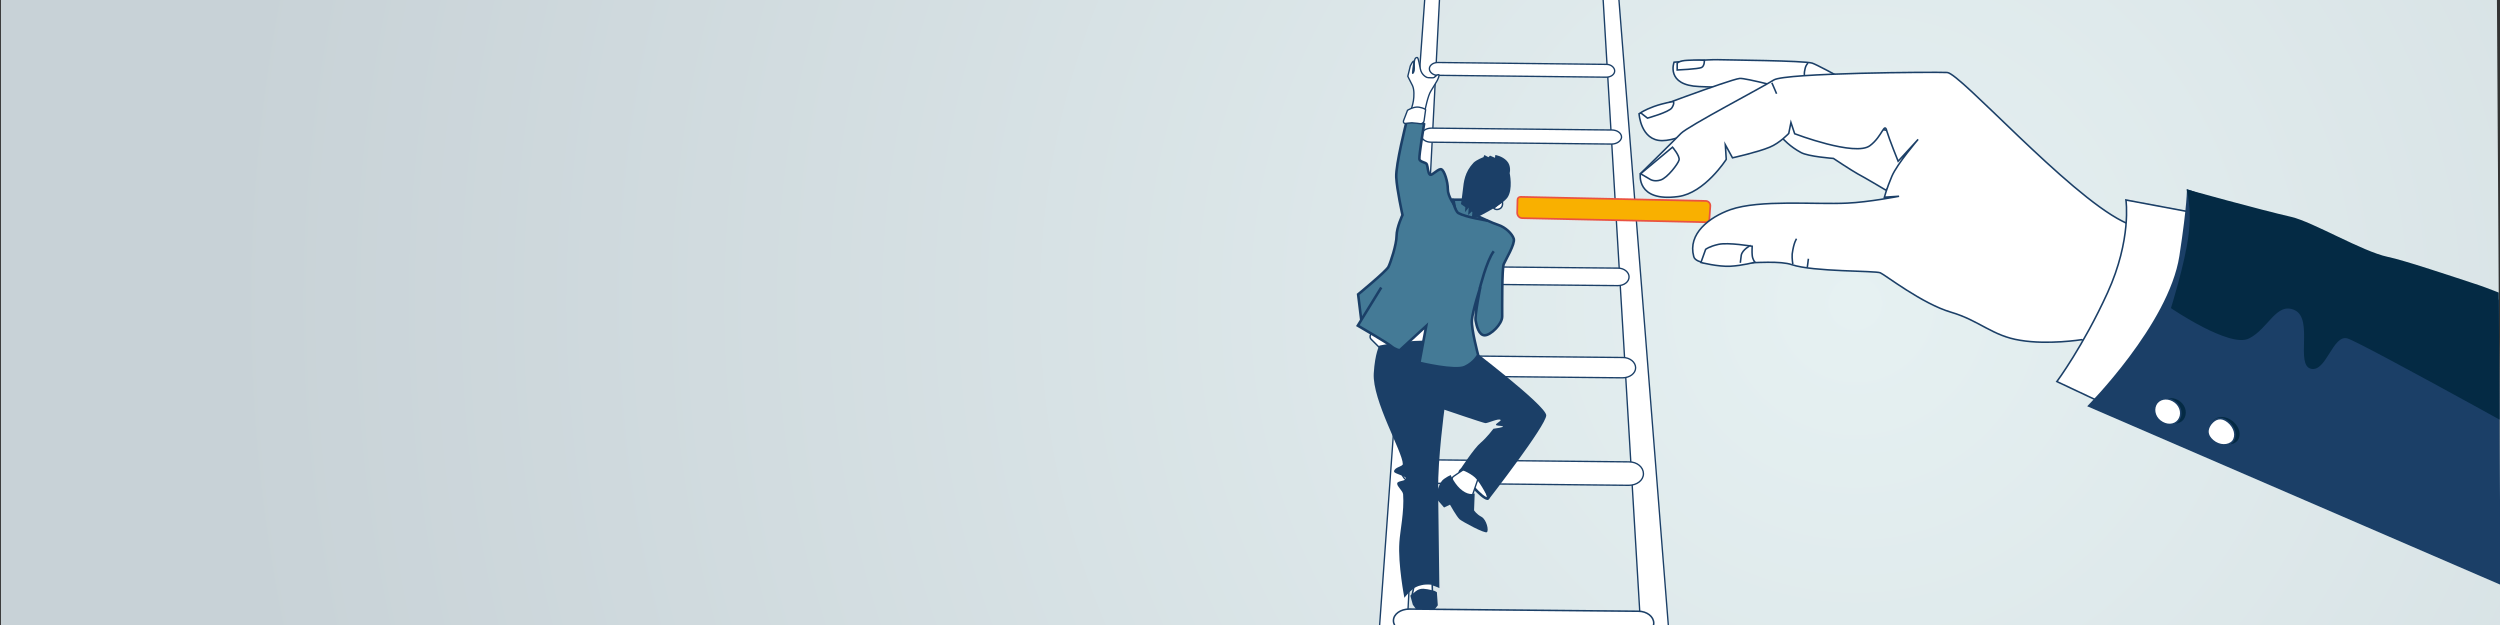 <?xml version="1.0" encoding="utf-8"?>
<!-- Generator: Adobe Illustrator 24.3.0, SVG Export Plug-In . SVG Version: 6.00 Build 0)  -->
<svg version="1.1" id="Ebene_1" xmlns="http://www.w3.org/2000/svg" xmlns:xlink="http://www.w3.org/1999/xlink" x="0px" y="0px"
	 viewBox="0 0 800 200" style="enable-background:new 0 0 800 200;" xml:space="preserve">
<rect x="0" y="0" width="800" height="200" fill="#333333" stroke="none"/>
<style type="text/css">
	.st0{clip-path:url(#SVGID_2_);fill:url(#SVGID_3_);}
	.st1{clip-path:url(#SVGID_5_);fill:#FFFFFF;}
	.st2{clip-path:url(#SVGID_7_);fill:none;stroke:#1B3F67;stroke-width:0.44;stroke-miterlimit:10;}
	.st3{clip-path:url(#SVGID_9_);fill:#FFFFFF;}
	.st4{clip-path:url(#SVGID_11_);fill:none;stroke:#1B3F67;stroke-width:0.44;stroke-miterlimit:10;}
	.st5{clip-path:url(#SVGID_13_);fill:#FFFFFF;}
	.st6{clip-path:url(#SVGID_15_);fill:none;stroke:#1B3F67;stroke-width:0.44;stroke-miterlimit:10;}
	.st7{clip-path:url(#SVGID_17_);fill:#FFFFFF;}
	.st8{clip-path:url(#SVGID_19_);fill:none;stroke:#1B3F67;stroke-width:0.44;stroke-miterlimit:10;}
	.st9{clip-path:url(#SVGID_21_);fill:#FFFFFF;}
	.st10{clip-path:url(#SVGID_23_);fill:none;stroke:#1B3F67;stroke-width:0.44;stroke-miterlimit:10;}
	.st11{clip-path:url(#SVGID_25_);fill:#FFFFFF;}
	.st12{clip-path:url(#SVGID_27_);fill:none;stroke:#1B3F67;stroke-width:0.44;stroke-miterlimit:10;}
	.st13{clip-path:url(#SVGID_29_);fill:#FFFFFF;}
	.st14{clip-path:url(#SVGID_31_);fill:none;stroke:#1B3F67;stroke-width:0.44;stroke-miterlimit:10;}
	.st15{clip-path:url(#SVGID_33_);fill:#FFFFFF;}
	.st16{clip-path:url(#SVGID_35_);fill:none;stroke:#1B3F67;stroke-width:0.828;stroke-miterlimit:10;}
	.st17{clip-path:url(#SVGID_37_);fill:#FFFFFF;}
	.st18{clip-path:url(#SVGID_39_);fill:none;stroke:#1B3F67;stroke-width:0.473;stroke-miterlimit:10;}
	.st19{clip-path:url(#SVGID_41_);fill:#FFFFFF;}
	.st20{clip-path:url(#SVGID_43_);fill:none;stroke:#1B3F67;stroke-width:0.473;stroke-miterlimit:10;}
	.st21{clip-path:url(#SVGID_45_);fill:#FFFFFF;}
	.st22{clip-path:url(#SVGID_47_);fill:none;stroke:#1B3F67;stroke-width:0.44;stroke-miterlimit:10;}
	.st23{clip-path:url(#SVGID_49_);fill:#1B3F67;}
	.st24{clip-path:url(#SVGID_51_);fill:#447A96;}
	.st25{clip-path:url(#SVGID_53_);fill:none;stroke:#1B3F67;stroke-width:0.828;stroke-miterlimit:10;}
	.st26{clip-path:url(#SVGID_55_);fill:#FFFFFF;}
	.st27{clip-path:url(#SVGID_57_);fill:none;stroke:#1B3F67;stroke-width:0.44;stroke-miterlimit:10;}
	.st28{clip-path:url(#SVGID_59_);fill:#1B3F67;}
	.st29{clip-path:url(#SVGID_61_);fill:#FFFFFF;}
	.st30{clip-path:url(#SVGID_63_);fill:none;stroke:#1B3F67;stroke-width:0.44;stroke-miterlimit:10;}
	.st31{clip-path:url(#SVGID_65_);fill:#447A96;}
	.st32{clip-path:url(#SVGID_67_);fill:none;stroke:#1B3F67;stroke-width:0.828;stroke-miterlimit:10;}
	.st33{clip-path:url(#SVGID_69_);fill:#1B3F67;}
	.st34{clip-path:url(#SVGID_71_);fill:none;stroke:#1B3F67;stroke-width:0.828;stroke-miterlimit:10;}
	.st35{clip-path:url(#SVGID_73_);fill:#F9B000;}
	.st36{clip-path:url(#SVGID_75_);fill:none;stroke:#EA5241;stroke-width:0.558;stroke-miterlimit:10;}
	.st37{clip-path:url(#SVGID_77_);fill:#FFFFFF;}
	.st38{clip-path:url(#SVGID_79_);fill:none;stroke:#1B3F67;stroke-width:0.506;stroke-miterlimit:10;}
	.st39{clip-path:url(#SVGID_81_);fill:#FFFFFF;}
	.st40{clip-path:url(#SVGID_83_);fill:none;stroke:#1B3F67;stroke-width:0.506;stroke-miterlimit:10;}
	.st41{clip-path:url(#SVGID_85_);fill:#FFFFFF;}
	.st42{clip-path:url(#SVGID_87_);fill:none;stroke:#1B3F67;stroke-width:0.506;stroke-miterlimit:10;}
	.st43{clip-path:url(#SVGID_89_);fill:#FFFFFF;}
	.st44{clip-path:url(#SVGID_91_);fill:none;stroke:#1B3F67;stroke-width:0.506;stroke-miterlimit:10;}
	.st45{clip-path:url(#SVGID_93_);fill:#FFFFFF;}
	.st46{clip-path:url(#SVGID_95_);fill:none;stroke:#1B3F67;stroke-width:0.506;stroke-miterlimit:10;}
	.st47{clip-path:url(#SVGID_97_);fill:#FFFFFF;}
	.st48{clip-path:url(#SVGID_99_);fill:none;stroke:#1B3F67;stroke-width:0.506;stroke-miterlimit:10;}
	.st49{clip-path:url(#SVGID_101_);fill:#FFFFFF;}
	.st50{clip-path:url(#SVGID_103_);fill:none;stroke:#1B3F67;stroke-width:0.506;stroke-miterlimit:10;}
	.st51{clip-path:url(#SVGID_105_);fill:#FFFFFF;}
	.st52{clip-path:url(#SVGID_107_);fill:none;stroke:#1B3F67;stroke-width:0.506;stroke-miterlimit:10;}
	.st53{clip-path:url(#SVGID_109_);fill:#FFFFFF;}
	.st54{clip-path:url(#SVGID_111_);fill:none;stroke:#1B3F67;stroke-width:0.506;stroke-miterlimit:10;}
	.st55{clip-path:url(#SVGID_113_);fill:#FFFFFF;}
	.st56{clip-path:url(#SVGID_115_);fill:none;stroke:#1B3F67;stroke-width:0.506;stroke-miterlimit:10;}
	.st57{clip-path:url(#SVGID_117_);fill:#FFFFFF;}
	.st58{clip-path:url(#SVGID_119_);fill:none;stroke:#1B3F67;stroke-width:0.506;stroke-miterlimit:10;}
	.st59{clip-path:url(#SVGID_121_);fill:#FFFFFF;}
	.st60{clip-path:url(#SVGID_123_);fill:none;stroke:#1B3F67;stroke-width:0.506;stroke-miterlimit:10;}
	.st61{clip-path:url(#SVGID_125_);fill:#FFFFFF;}
	.st62{clip-path:url(#SVGID_127_);fill:none;stroke:#1B3F67;stroke-width:0.506;stroke-miterlimit:10;}
	.st63{clip-path:url(#SVGID_129_);fill:#1B3F67;}
	.st64{clip-path:url(#SVGID_131_);fill:#042A44;}
	.st65{clip-path:url(#SVGID_133_);fill:#042A44;}
	.st66{clip-path:url(#SVGID_135_);fill:#FFFFFF;}
	.st67{clip-path:url(#SVGID_137_);fill:none;stroke:#1B3F67;stroke-width:0.506;stroke-miterlimit:10;}
	.st68{clip-path:url(#SVGID_139_);fill:#FFFFFF;}
	.st69{clip-path:url(#SVGID_141_);fill:none;stroke:#1B3F67;stroke-width:0.506;stroke-miterlimit:10;}
	.st70{clip-path:url(#SVGID_143_);fill:#042A44;}
	.st71{clip-path:url(#SVGID_145_);fill:#FFFFFF;}
	.st72{clip-path:url(#SVGID_147_);fill:none;stroke:#1B3F67;stroke-width:0.506;stroke-miterlimit:10;}
	.st73{fill:#FFFFFF;stroke:#1B3F67;stroke-width:0.5;stroke-miterlimit:10;}
	.st74{fill:#1B3F67;}
</style>
<g>
	<g>
		<defs>
			<polygon id="SVGID_1_" points="0.3,209 800.3,209 799,-3 -2,-3 			"/>
		</defs>
		<clipPath id="SVGID_2_">
			<use xlink:href="#SVGID_1_"  style="overflow:visible;"/>
		</clipPath>
		
			<radialGradient id="SVGID_3_" cx="-64.88" cy="269.463" r="1.027" gradientTransform="matrix(543.97 0 0 543.97 35889 -146481.688)" gradientUnits="userSpaceOnUse">
			<stop  offset="0" style="stop-color:#E6F1F2"/>
			<stop  offset="0.945" style="stop-color:#C8D2D7"/>
			<stop  offset="1" style="stop-color:#C8D2D7"/>
		</radialGradient>
		<rect x="0.3" class="st0" width="800" height="200"/>
	</g>
	<g>
		<defs>
			<polygon id="SVGID_4_" points="0.3,209 800.3,209 799,-3 -2,-3 			"/>
		</defs>
		<clipPath id="SVGID_5_">
			<use xlink:href="#SVGID_4_"  style="overflow:visible;"/>
		</clipPath>
		<path class="st1" d="M514.2-1.5c-0.7,0-1.2,0.6-1.2,1.3L532.1,319c0,0.7,0.6,1.2,1.3,1.2l8.7-0.6c0.7,0,1.2-0.6,1.1-1.3L518-0.8
			c0-0.6-0.5-1-1.1-0.9L514.2-1.5z"/>
	</g>
	<g>
		<defs>
			<polygon id="SVGID_6_" points="0.3,209 800.3,209 799,-3 -2,-3 			"/>
		</defs>
		<clipPath id="SVGID_7_">
			<use xlink:href="#SVGID_6_"  style="overflow:visible;"/>
		</clipPath>
		<path class="st2" d="M514.2-1.5c-0.7,0-1.2,0.6-1.2,1.3L532.1,319c0,0.7,0.6,1.2,1.3,1.2l8.7-0.6c0.7,0,1.2-0.6,1.1-1.3L518-0.8
			c0-0.6-0.5-1-1.1-0.9L514.2-1.5z"/>
	</g>
	<g>
		<defs>
			<polygon id="SVGID_8_" points="0.3,209 800.3,209 799,-3 -2,-3 			"/>
		</defs>
		<clipPath id="SVGID_9_">
			<use xlink:href="#SVGID_8_"  style="overflow:visible;"/>
		</clipPath>
		<path class="st3" d="M457.3-2.6c-0.7,0-1.3,0.5-1.3,1.2l-23,319.1c-0.1,0.7,0.5,1.3,1.2,1.3l8.7,0.5c0.7,0,1.3-0.5,1.3-1.2
			L460.7-1.4c0-0.6-0.4-1-0.9-1.1L457.3-2.6z"/>
	</g>
	<g>
		<defs>
			<polygon id="SVGID_10_" points="0.3,209 800.3,209 799,-3 -2,-3 			"/>
		</defs>
		<clipPath id="SVGID_11_">
			<use xlink:href="#SVGID_10_"  style="overflow:visible;"/>
		</clipPath>
		<path class="st4" d="M457.3-2.6c-0.7,0-1.3,0.5-1.3,1.2l-23,319.1c-0.1,0.7,0.5,1.3,1.2,1.3l8.7,0.5c0.7,0,1.3-0.5,1.3-1.2
			L460.7-1.4c0-0.6-0.4-1-0.9-1.1L457.3-2.6z"/>
	</g>
	<g>
		<defs>
			<polygon id="SVGID_12_" points="0.3,209 800.3,209 799,-3 -2,-3 			"/>
		</defs>
		<clipPath id="SVGID_13_">
			<use xlink:href="#SVGID_12_"  style="overflow:visible;"/>
		</clipPath>
		<path class="st5" d="M453.2,147.1c-2.6,0-4.7,1.6-4.7,3.7c0,2.1,2,3.8,4.6,3.8l68.1,0.7c2.6,0,4.7-1.6,4.7-3.7
			c0-2.1-2-3.8-4.6-3.8L453.2,147.1z"/>
	</g>
	<g>
		<defs>
			<polygon id="SVGID_14_" points="0.3,209 800.3,209 799,-3 -2,-3 			"/>
		</defs>
		<clipPath id="SVGID_15_">
			<use xlink:href="#SVGID_14_"  style="overflow:visible;"/>
		</clipPath>
		<path class="st6" d="M453.2,147.1c-2.6,0-4.7,1.6-4.7,3.7c0,2.1,2,3.8,4.6,3.8l68.1,0.7c2.6,0,4.7-1.6,4.7-3.7
			c0-2.1-2-3.8-4.6-3.8L453.2,147.1z"/>
	</g>
	<g>
		<defs>
			<polygon id="SVGID_16_" points="0.3,209 800.3,209 799,-3 -2,-3 			"/>
		</defs>
		<clipPath id="SVGID_17_">
			<use xlink:href="#SVGID_16_"  style="overflow:visible;"/>
		</clipPath>
		<path class="st7" d="M458,113.8c-2.3,0-4.2,1.4-4.2,3.2c0,1.8,1.8,3.3,4.1,3.3l61.3,0.6c2.3,0,4.2-1.4,4.2-3.2
			c0-1.8-1.8-3.3-4.1-3.3L458,113.8z"/>
	</g>
	<g>
		<defs>
			<polygon id="SVGID_18_" points="0.3,209 800.3,209 799,-3 -2,-3 			"/>
		</defs>
		<clipPath id="SVGID_19_">
			<use xlink:href="#SVGID_18_"  style="overflow:visible;"/>
		</clipPath>
		<path class="st8" d="M458,113.8c-2.3,0-4.2,1.4-4.2,3.2c0,1.8,1.8,3.3,4.1,3.3l61.3,0.6c2.3,0,4.2-1.4,4.2-3.2
			c0-1.8-1.8-3.3-4.1-3.3L458,113.8z"/>
	</g>
	<g>
		<defs>
			<polygon id="SVGID_20_" points="0.3,209 800.3,209 799,-3 -2,-3 			"/>
		</defs>
		<clipPath id="SVGID_21_">
			<use xlink:href="#SVGID_20_"  style="overflow:visible;"/>
		</clipPath>
		<path class="st9" d="M455.3,85.2c-2,0-3.6,1.2-3.6,2.8c0,1.5,1.6,2.8,3.5,2.8l62.5,0.6c2,0,3.6-1.2,3.6-2.8c0-1.5-1.6-2.8-3.5-2.8
			L455.3,85.2z"/>
	</g>
	<g>
		<defs>
			<polygon id="SVGID_22_" points="0.3,209 800.3,209 799,-3 -2,-3 			"/>
		</defs>
		<clipPath id="SVGID_23_">
			<use xlink:href="#SVGID_22_"  style="overflow:visible;"/>
		</clipPath>
		<path class="st10" d="M455.3,85.2c-2,0-3.6,1.2-3.6,2.8c0,1.5,1.6,2.8,3.5,2.8l62.5,0.6c2,0,3.6-1.2,3.6-2.8
			c0-1.5-1.6-2.8-3.5-2.8L455.3,85.2z"/>
	</g>
	<g>
		<defs>
			<polygon id="SVGID_24_" points="0.3,209 800.3,209 799,-3 -2,-3 			"/>
		</defs>
		<clipPath id="SVGID_25_">
			<use xlink:href="#SVGID_24_"  style="overflow:visible;"/>
		</clipPath>
		<path class="st11" d="M458,41c-1.7,0-3.1,1-3.2,2.2c0,1.3,1.4,2.3,3.1,2.3l57.8,0.6c1.7,0,3.1-1,3.2-2.2c0-1.3-1.4-2.3-3.1-2.3
			L458,41z"/>
	</g>
	<g>
		<defs>
			<polygon id="SVGID_26_" points="0.3,209 800.3,209 799,-3 -2,-3 			"/>
		</defs>
		<clipPath id="SVGID_27_">
			<use xlink:href="#SVGID_26_"  style="overflow:visible;"/>
		</clipPath>
		<path class="st12" d="M458,41c-1.7,0-3.1,1-3.2,2.2c0,1.3,1.4,2.3,3.1,2.3l57.8,0.6c1.7,0,3.1-1,3.2-2.2c0-1.3-1.4-2.3-3.1-2.3
			L458,41z"/>
	</g>
	<g>
		<defs>
			<polygon id="SVGID_28_" points="0.3,209 800.3,209 799,-3 -2,-3 			"/>
		</defs>
		<clipPath id="SVGID_29_">
			<use xlink:href="#SVGID_28_"  style="overflow:visible;"/>
		</clipPath>
		<path class="st13" d="M460.1,20c-1.5,0-2.7,0.9-2.7,2s1.2,2.1,2.6,2.1l54,0.6c1.5,0,2.7-0.9,2.7-2s-1.2-2.1-2.6-2.1L460.1,20z"/>
	</g>
	<g>
		<defs>
			<polygon id="SVGID_30_" points="0.3,209 800.3,209 799,-3 -2,-3 			"/>
		</defs>
		<clipPath id="SVGID_31_">
			<use xlink:href="#SVGID_30_"  style="overflow:visible;"/>
		</clipPath>
		<path class="st14" d="M460.1,20c-1.5,0-2.7,0.9-2.7,2s1.2,2.1,2.6,2.1l54,0.6c1.5,0,2.7-0.9,2.7-2s-1.2-2.1-2.6-2.1L460.1,20z"/>
	</g>
	<g>
		<defs>
			<polygon id="SVGID_32_" points="0.3,209 800.3,209 799,-3 -2,-3 			"/>
		</defs>
		<clipPath id="SVGID_33_">
			<use xlink:href="#SVGID_32_"  style="overflow:visible;"/>
		</clipPath>
		<path class="st15" d="M472.8,151.5c2.2,2.1,4,8.2,3.2,8.1c-2.1-0.3-6.8-6.5-7.8-7.2c-1.1-0.7-1.7-1.6-0.1-2.3
			C469.5,149.3,472.8,151.5,472.8,151.5"/>
	</g>
	<g>
		<defs>
			<polygon id="SVGID_34_" points="0.3,209 800.3,209 799,-3 -2,-3 			"/>
		</defs>
		<clipPath id="SVGID_35_">
			<use xlink:href="#SVGID_34_"  style="overflow:visible;"/>
		</clipPath>
		<path class="st16" d="M472.8,151.5c2.2,2.1,4,8.2,3.2,8.1c-2.1-0.3-6.8-6.5-7.8-7.2c-1.1-0.7-1.7-1.6-0.1-2.3
			C469.5,149.3,472.8,151.5,472.8,151.5z"/>
	</g>
	<g>
		<defs>
			<polygon id="SVGID_36_" points="0.3,209 800.3,209 799,-3 -2,-3 			"/>
		</defs>
		<clipPath id="SVGID_37_">
			<use xlink:href="#SVGID_36_"  style="overflow:visible;"/>
		</clipPath>
		<path class="st17" d="M449.9,91.8c-0.7-0.2-1.6,0.1-2,0.7l-9.3,14.6c-0.3,0.5-0.2,1.2,0.2,1.5l3,3c0.5,0.5,1.5,1.1,2.2,1.3
			l16.3,4.6c0.7,0.2,1.6-0.2,1.9-0.8l4.2-7.9c0.3-0.7,0.6-1.8,0.6-2.5l-0.5-8.1c0-0.7-0.6-1.5-1.4-1.7L449.9,91.8z"/>
	</g>
	<g>
		<defs>
			<polygon id="SVGID_38_" points="0.3,209 800.3,209 799,-3 -2,-3 			"/>
		</defs>
		<clipPath id="SVGID_39_">
			<use xlink:href="#SVGID_38_"  style="overflow:visible;"/>
		</clipPath>
		<path class="st18" d="M449.9,91.8c-0.7-0.2-1.6,0.1-2,0.7l-9.3,14.6c-0.3,0.5-0.2,1.2,0.2,1.5l3,3c0.5,0.5,1.5,1.1,2.2,1.3
			l16.3,4.6c0.7,0.2,1.6-0.2,1.9-0.8l4.2-7.9c0.3-0.7,0.6-1.8,0.6-2.5l-0.5-8.1c0-0.7-0.6-1.5-1.4-1.7L449.9,91.8z"/>
	</g>
	<g>
		<defs>
			<polygon id="SVGID_40_" points="0.3,209 800.3,209 799,-3 -2,-3 			"/>
		</defs>
		<clipPath id="SVGID_41_">
			<use xlink:href="#SVGID_40_"  style="overflow:visible;"/>
		</clipPath>
		<path class="st19" d="M478,66.6L478,66.6c0,0,0.4,0.6,1.4,0.4c2-0.5,1.3-2.6,1.3-2.6L478,66.6z"/>
	</g>
	<g>
		<defs>
			<polygon id="SVGID_42_" points="0.3,209 800.3,209 799,-3 -2,-3 			"/>
		</defs>
		<clipPath id="SVGID_43_">
			<use xlink:href="#SVGID_42_"  style="overflow:visible;"/>
		</clipPath>
		<path class="st20" d="M478,66.6L478,66.6c0,0,0.4,0.6,1.4,0.4c2-0.5,1.3-2.6,1.3-2.6L478,66.6z"/>
	</g>
	<g>
		<defs>
			<polygon id="SVGID_44_" points="0.3,209 800.3,209 799,-3 -2,-3 			"/>
		</defs>
		<clipPath id="SVGID_45_">
			<use xlink:href="#SVGID_44_"  style="overflow:visible;"/>
		</clipPath>
		<path class="st21" d="M470.3,150.1c-0.4-0.4-1.1-0.4-1.6-0.1l-3.5,2.4c-0.6,0.4-0.8,1.2-0.4,1.8c0,0,0.2,2.8,2.1,3.8
			s2.9,1.3,2.9,1.3c0.6,0.2,1.2-0.2,1.4-0.9l1.7-5c0.2-0.5,0-1.2-0.4-1.6L470.3,150.1z"/>
	</g>
	<g>
		<defs>
			<polygon id="SVGID_46_" points="0.3,209 800.3,209 799,-3 -2,-3 			"/>
		</defs>
		<clipPath id="SVGID_47_">
			<use xlink:href="#SVGID_46_"  style="overflow:visible;"/>
		</clipPath>
		<path class="st22" d="M470.3,150.1c-0.4-0.4-1.1-0.4-1.6-0.1l-3.5,2.4c-0.6,0.4-0.8,1.2-0.4,1.8c0,0,0.2,2.8,2.1,3.8
			s2.9,1.3,2.9,1.3c0.6,0.2,1.2-0.2,1.4-0.9l1.7-5c0.2-0.5,0-1.2-0.4-1.6L470.3,150.1z"/>
	</g>
	<g>
		<defs>
			<polygon id="SVGID_48_" points="0.3,209 800.3,209 799,-3 -2,-3 			"/>
		</defs>
		<clipPath id="SVGID_49_">
			<use xlink:href="#SVGID_48_"  style="overflow:visible;"/>
		</clipPath>
		<path class="st23" d="M462.2,131.1c0,0-2.1,15.5-2,25.8s0.4,31.3,0.4,31.3s-2.3-1.3-5.1-1.2c-2.9,0-6.1,4.3-6.1,4.3
			s-2.1-10.8-1.6-17.8c0.2-3.5,1.6-9.8,1.2-15.3c-0.1-1.2-2-2.5-1.9-3.5c0-0.9,2.8-0.7,2.8-1.6c0-0.8-3.8-1.5-3.8-2.2
			c0-1.4,2.8-1.6,2.8-2.4c0-3.8-9.8-20.4-9.3-29c0.4-6.6,1.8-8.9,1.8-8.9s6.6-1.5,14.1-1.6s14.1,1.7,14.1,1.7s25.1,19,25.2,22.2
			c0,3.2-18.4,26.9-18.4,26.9s-2.5-5.2-4.4-7c-1.9-1.7-4.7-2.6-4.7-2.6s4.5-6.9,6.5-8.5c2-1.7,4.1-4.5,4.1-4.5s3.9-0.5,2.9-0.8
			c-0.5-0.2-2.1-0.1-2.1-0.5s1.7-1.2,1.5-1.5c-0.5-0.7-4.2,1.1-4.9,1C474.5,135.3,462.2,131.1,462.2,131.1"/>
	</g>
	<g>
		<defs>
			<polygon id="SVGID_50_" points="0.3,209 800.3,209 799,-3 -2,-3 			"/>
		</defs>
		<clipPath id="SVGID_51_">
			<use xlink:href="#SVGID_50_"  style="overflow:visible;"/>
		</clipPath>
		<path class="st24" d="M455.7,39.7c0,0-1.2-0.9-2.8-0.9c-1.6,0-2.9,0.5-2.9,0.5s-3.4,13.4-3.2,17.4c0.2,4,2,12.1,2,12.1
			s-1.9,4-1.9,6.7s-1.9,8.5-2.6,9.9s-9.7,8.8-9.7,8.8l1,8.2L442,92l-7.5,12.2c0,0,9.3,5.4,10.6,6.5c1.4,1.2,2.8,1.4,2.8,1.4l8.5-7.8
			l-2.2,11.8c0,0,11.5,2.8,14.6,1.3c3-1.4,4.2-3.8,4.2-3.8s-2.2-8.2-2-11.1c0.2-3,2.7-10.6,2.7-10.6s-1.8,9-1.5,10.7
			c0.3,1.6,1,4.7,2.9,4.7s5.6-3.6,5.6-6c0-2.5-0.1-15.4,0.5-16.8s3.7-6.5,3.2-8.1s-2.7-3.7-4.9-4.4c-1.7-0.5-6.8-2.9-6.8-2.9
			s-3.9-5.2-4.8-5.2s-2.8,0-2.8,0l0.3,1.7c0,0-2.1-2.7-2.1-5.1c0-2.4-1.1-5.8-2-6.3s-3,2.1-3.7,1.7c-0.7-0.5-0.7-2.6-1-3.3
			c-0.2-0.7-2.4-0.7-2.4-1.8C454.1,49.5,455.7,39.7,455.7,39.7"/>
	</g>
	<g>
		<defs>
			<polygon id="SVGID_52_" points="0.3,209 800.3,209 799,-3 -2,-3 			"/>
		</defs>
		<clipPath id="SVGID_53_">
			<use xlink:href="#SVGID_52_"  style="overflow:visible;"/>
		</clipPath>
		<path class="st25" d="M455.7,39.7c0,0-1.2-0.9-2.8-0.9c-1.6,0-2.9,0.5-2.9,0.5s-3.4,13.4-3.2,17.4c0.2,4,2,12.1,2,12.1
			s-1.9,4-1.9,6.7s-1.9,8.5-2.6,9.9s-9.7,8.8-9.7,8.8l1,8.2L442,92l-7.5,12.2c0,0,9.3,5.4,10.6,6.5c1.4,1.2,2.8,1.4,2.8,1.4l8.5-7.8
			l-2.2,11.8c0,0,11.5,2.8,14.6,1.3c3-1.4,4.2-3.8,4.2-3.8s-2.2-8.2-2-11.1c0.2-3,2.7-10.6,2.7-10.6s-1.8,9-1.5,10.7
			c0.3,1.6,1,4.7,2.9,4.7s5.6-3.6,5.6-6c0-2.5-0.1-15.4,0.5-16.8s3.7-6.5,3.2-8.1s-2.7-3.7-4.9-4.4c-1.7-0.5-6.8-2.9-6.8-2.9
			s-3.9-5.2-4.8-5.2s-2.8,0-2.8,0l0.3,1.7c0,0-2.1-2.7-2.1-5.1c0-2.4-1.1-5.8-2-6.3s-3,2.1-3.7,1.7c-0.7-0.5-0.7-2.6-1-3.3
			c-0.2-0.7-2.4-0.7-2.4-1.8C454.1,49.5,455.7,39.7,455.7,39.7z"/>
	</g>
	<g>
		<defs>
			<polygon id="SVGID_54_" points="0.3,209 800.3,209 799,-3 -2,-3 			"/>
		</defs>
		<clipPath id="SVGID_55_">
			<use xlink:href="#SVGID_54_"  style="overflow:visible;"/>
		</clipPath>
		<path class="st26" d="M455.6,35l0.4,0.3c0,0,0.9-4.7,1.9-6.2c0.9-1.4,2.1-3.5,2.1-3.5s0.8-1.7,0.4-1.7c-1,0-1,1-2,1
			c-1.7,0-1.7-0.1-1.7-0.1s-1.8-0.6-2.2-2.8c-0.7-3.6-0.8-3.6-1.1-3.6c-1.4,0.2-0.5,3.6-1,4.6c-0.5,0.9-0.5,0.9,0.1-3.5
			c-0.5,0-1.2,1.6-1.2,1.6l-0.8,3.3c0,0,0.3,0.7,1.5,3c0.6,1.3,0.5,3.5,0.3,4.8c-0.2,1.4-0.9,3.3-0.9,3.3l3-0.7"/>
	</g>
	<g>
		<defs>
			<polygon id="SVGID_56_" points="0.3,209 800.3,209 799,-3 -2,-3 			"/>
		</defs>
		<clipPath id="SVGID_57_">
			<use xlink:href="#SVGID_56_"  style="overflow:visible;"/>
		</clipPath>
		<path class="st27" d="M455.6,35l0.4,0.3c0,0,0.9-4.7,1.9-6.2c0.9-1.4,2.1-3.5,2.1-3.5s0.8-1.7,0.4-1.7c-1,0-1,1-2,1
			c-1.7,0-1.7-0.1-1.7-0.1s-1.8-0.6-2.2-2.8c-0.7-3.6-0.8-3.6-1.1-3.6c-1.4,0.2-0.5,3.6-1,4.6c-0.5,0.9-0.5,0.9,0.1-3.5
			c-0.5,0-1.2,1.6-1.2,1.6l-0.8,3.3c0,0,0.3,0.7,1.5,3c0.6,1.3,0.5,3.5,0.3,4.8c-0.2,1.4-0.9,3.3-0.9,3.3l3-0.7"/>
	</g>
	<g>
		<defs>
			<polygon id="SVGID_58_" points="0.3,209 800.3,209 799,-3 -2,-3 			"/>
		</defs>
		<clipPath id="SVGID_59_">
			<use xlink:href="#SVGID_58_"  style="overflow:visible;"/>
		</clipPath>
		<path class="st28" d="M464.2,152c0,0-2.1,1-2.8,1.9c-1.2,1.6-1.4,3.3-1.4,3.3l-1.2,1.4l3.3,3.8l1.9-0.9c0,0,2.1,3.8,3.1,4.7
			c1,0.8,8,4.6,8.7,4.1s-0.1-4-1.7-4.9c-1.7-0.9-2.4-2.1-2.4-2.1l0.2-5.4c0,0-1.6,0.8-3.9-0.9C465.7,155.4,464.2,152,464.2,152"/>
	</g>
	<g>
		<defs>
			<polygon id="SVGID_60_" points="0.3,209 800.3,209 799,-3 -2,-3 			"/>
		</defs>
		<clipPath id="SVGID_61_">
			<use xlink:href="#SVGID_60_"  style="overflow:visible;"/>
		</clipPath>
		<path class="st29" d="M450.4,35.3L450.4,35.3c0,0,2-1.3,3.7-1s2.1,0.8,2.1,0.8l-0.5,3.6c-0.1,0.5-0.6,0.9-1.1,0.9
			c0,0-2.1-0.3-2.8-0.3c-0.7,0-2,0.2-2,0.2c-0.5,0.1-0.8-0.3-0.7-0.8L450.4,35.3z"/>
	</g>
	<g>
		<defs>
			<polygon id="SVGID_62_" points="0.3,209 800.3,209 799,-3 -2,-3 			"/>
		</defs>
		<clipPath id="SVGID_63_">
			<use xlink:href="#SVGID_62_"  style="overflow:visible;"/>
		</clipPath>
		<path class="st30" d="M450.4,35.3L450.4,35.3c0,0,2-1.3,3.7-1s2.1,0.8,2.1,0.8l-0.5,3.6c-0.1,0.5-0.6,0.9-1.1,0.9
			c0,0-2.1-0.3-2.8-0.3c-0.7,0-2,0.2-2,0.2c-0.5,0.1-0.8-0.3-0.7-0.8L450.4,35.3z"/>
	</g>
	<g>
		<defs>
			<polygon id="SVGID_64_" points="0.3,209 800.3,209 799,-3 -2,-3 			"/>
		</defs>
		<clipPath id="SVGID_65_">
			<use xlink:href="#SVGID_64_"  style="overflow:visible;"/>
		</clipPath>
		<path class="st31" d="M478,80.4c-2.3,3-4.5,12-4.5,12"/>
	</g>
	<g>
		<defs>
			<polygon id="SVGID_66_" points="0.3,209 800.3,209 799,-3 -2,-3 			"/>
		</defs>
		<clipPath id="SVGID_67_">
			<use xlink:href="#SVGID_66_"  style="overflow:visible;"/>
		</clipPath>
		<path class="st32" d="M478,80.4c-2.3,3-4.5,12-4.5,12"/>
	</g>
	<g>
		<defs>
			<polygon id="SVGID_68_" points="0.3,209 800.3,209 799,-3 -2,-3 			"/>
		</defs>
		<clipPath id="SVGID_69_">
			<use xlink:href="#SVGID_68_"  style="overflow:visible;"/>
		</clipPath>
		<path class="st33" d="M471.5,70.1c0,0,9.1-4.3,10.9-6.9s0.7-7.8,0.7-7.8s0.6-2.3-0.9-3.9c-1.5-1.6-3.7-1.9-3.7-1.9l-0.1,0.9
			l-1.6-0.7l-0.5,0.5l-1.3-0.7l-0.3,0.7c0,0-2.2,0.8-3.2,1.8c-2.8,3-3.1,6-3.4,8.8c-0.3,2.9-0.6,4.4-0.6,4.4l1.4,1l-0.1,1.6l1.2-1.5
			l-0.2,2.4l1.4-1.3l-0.2,2.1l1.5-0.2L471.5,70.1z"/>
	</g>
	<g>
		<defs>
			<polygon id="SVGID_70_" points="0.3,209 800.3,209 799,-3 -2,-3 			"/>
		</defs>
		<clipPath id="SVGID_71_">
			<use xlink:href="#SVGID_70_"  style="overflow:visible;"/>
		</clipPath>
		<path class="st34" d="M464.7,63.6c0,0,0.9,4,2,4.6c2.3,1.3,9.3,2.4,9.3,2.4"/>
	</g>
	<g>
		<defs>
			<polygon id="SVGID_72_" points="0.3,209 800.3,209 799,-3 -2,-3 			"/>
		</defs>
		<clipPath id="SVGID_73_">
			<use xlink:href="#SVGID_72_"  style="overflow:visible;"/>
		</clipPath>
		<path class="st35" d="M486.6,63c-0.6,0-1,0.4-1,1l-0.1,4.1c0,0.9,0.7,1.7,1.6,1.7l58.8,1.3c0.6,0,1-0.4,1.1-1l0.3-4.1
			c0.1-0.9-0.6-1.7-1.5-1.7L486.6,63z"/>
	</g>
	<g>
		<defs>
			<polygon id="SVGID_74_" points="0.3,209 800.3,209 799,-3 -2,-3 			"/>
		</defs>
		<clipPath id="SVGID_75_">
			<use xlink:href="#SVGID_74_"  style="overflow:visible;"/>
		</clipPath>
		<path class="st36" d="M486.6,63c-0.6,0-1,0.4-1,1l-0.1,4.1c0,0.9,0.7,1.7,1.6,1.7l58.8,1.3c0.6,0,1-0.4,1.1-1l0.3-4.1
			c0.1-0.9-0.6-1.7-1.5-1.7L486.6,63z"/>
	</g>
	<g>
		<defs>
			<polygon id="SVGID_76_" points="0.3,209 800.3,209 799,-3 -2,-3 			"/>
		</defs>
		<clipPath id="SVGID_77_">
			<use xlink:href="#SVGID_76_"  style="overflow:visible;"/>
		</clipPath>
		<path class="st37" d="M622.7,48.1c0,0-7.6-6.6-13.2-10.9c-5.6-4.3-27.1-16.2-29.6-17s-27.2-1-30.2-1.1s-14,0.8-14,0.8
			s-2.8,7.4,8.1,7.8c7.5,0.3,16.1,0.6,16.1,0.6s5.2,1.5,17.2,3.5c2.6,0.4,7.2,17.6,7.2,17.6L622.7,48.1z"/>
	</g>
	<g>
		<defs>
			<polygon id="SVGID_78_" points="0.3,209 800.3,209 799,-3 -2,-3 			"/>
		</defs>
		<clipPath id="SVGID_79_">
			<use xlink:href="#SVGID_78_"  style="overflow:visible;"/>
		</clipPath>
		<path class="st38" d="M622.7,48.1c0,0-7.6-6.6-13.2-10.9c-5.6-4.3-27.1-16.2-29.6-17s-27.2-1-30.2-1.1s-14,0.8-14,0.8
			s-2.8,7.4,8.1,7.8c7.5,0.3,16.1,0.6,16.1,0.6s5.2,1.5,17.2,3.5c2.6,0.4,7.2,17.6,7.2,17.6L622.7,48.1z"/>
	</g>
	<g>
		<defs>
			<polygon id="SVGID_80_" points="0.3,209 800.3,209 799,-3 -2,-3 			"/>
		</defs>
		<clipPath id="SVGID_81_">
			<use xlink:href="#SVGID_80_"  style="overflow:visible;"/>
		</clipPath>
		<path class="st39" d="M545.4,19.3c0,0,0.1,1.8-0.9,2.3c-1.1,0.5-7.8,0.8-7.8,0.8v-2.2c0,0,0.7-0.8,3.3-0.9
			C543,19.1,545.4,19.3,545.4,19.3"/>
	</g>
	<g>
		<defs>
			<polygon id="SVGID_82_" points="0.3,209 800.3,209 799,-3 -2,-3 			"/>
		</defs>
		<clipPath id="SVGID_83_">
			<use xlink:href="#SVGID_82_"  style="overflow:visible;"/>
		</clipPath>
		<path class="st40" d="M545.4,19.3c0,0,0.1,1.8-0.9,2.3c-1.1,0.5-7.8,0.8-7.8,0.8v-2.2c0,0,0.7-0.8,3.3-0.9
			C543,19.1,545.4,19.3,545.4,19.3z"/>
	</g>
	<g>
		<defs>
			<polygon id="SVGID_84_" points="0.3,209 800.3,209 799,-3 -2,-3 			"/>
		</defs>
		<clipPath id="SVGID_85_">
			<use xlink:href="#SVGID_84_"  style="overflow:visible;"/>
		</clipPath>
		<path class="st41" d="M578.6,20.2c0,0-0.7,0.4-1,1.9c-0.3,1.2-0.2,1.9-0.2,1.9"/>
	</g>
	<g>
		<defs>
			<polygon id="SVGID_86_" points="0.3,209 800.3,209 799,-3 -2,-3 			"/>
		</defs>
		<clipPath id="SVGID_87_">
			<use xlink:href="#SVGID_86_"  style="overflow:visible;"/>
		</clipPath>
		<path class="st42" d="M578.6,20.2c0,0-0.7,0.4-1,1.9c-0.3,1.2-0.2,1.9-0.2,1.9"/>
	</g>
	<g>
		<defs>
			<polygon id="SVGID_88_" points="0.3,209 800.3,209 799,-3 -2,-3 			"/>
		</defs>
		<clipPath id="SVGID_89_">
			<use xlink:href="#SVGID_88_"  style="overflow:visible;"/>
		</clipPath>
		<path class="st43" d="M609.9,38.7l-0.6-0.1c0,0-49.2-13.9-52.6-13.5c-3.4,0.4-32.2,11.3-32.2,11.3s0.5,8.6,7.4,8.6
			c6.7,0,20.7-8,20.7-8l14.9,1.4L609.9,38.7z"/>
	</g>
	<g>
		<defs>
			<polygon id="SVGID_90_" points="0.3,209 800.3,209 799,-3 -2,-3 			"/>
		</defs>
		<clipPath id="SVGID_91_">
			<use xlink:href="#SVGID_90_"  style="overflow:visible;"/>
		</clipPath>
		<path class="st44" d="M609.9,38.7l-0.6-0.1c0,0-49.2-13.9-52.6-13.5c-3.4,0.4-32.2,11.3-32.2,11.3s0.5,8.6,7.4,8.6
			c6.7,0,20.7-8,20.7-8l14.9,1.4L609.9,38.7z"/>
	</g>
	<g>
		<defs>
			<polygon id="SVGID_92_" points="0.3,209 800.3,209 799,-3 -2,-3 			"/>
		</defs>
		<clipPath id="SVGID_93_">
			<use xlink:href="#SVGID_92_"  style="overflow:visible;"/>
		</clipPath>
		<path class="st45" d="M612.4,43.6l-46.9-10.2L550.1,46c0,0,12.3-3.1,15.4-4.4c3.1-1.3,3.8,3.4,10.8,7.2c2.3,1.3,10.4,1.9,10.4,1.9
			s5.4,3.6,7.7,4.9c2.3,1.2,9,5.2,9,5.2s6.4-3.1,7.3-9.3C611.6,45.2,612.4,43.6,612.4,43.6"/>
	</g>
	<g>
		<defs>
			<polygon id="SVGID_94_" points="0.3,209 800.3,209 799,-3 -2,-3 			"/>
		</defs>
		<clipPath id="SVGID_95_">
			<use xlink:href="#SVGID_94_"  style="overflow:visible;"/>
		</clipPath>
		<path class="st46" d="M612.4,43.6l-46.9-10.2L550.1,46c0,0,12.3-3.1,15.4-4.4c3.1-1.3,3.8,3.4,10.8,7.2c2.3,1.3,10.4,1.9,10.4,1.9
			s5.4,3.6,7.7,4.9c2.3,1.2,9,5.2,9,5.2s6.4-3.1,7.3-9.3C611.6,45.2,612.4,43.6,612.4,43.6z"/>
	</g>
	<g>
		<defs>
			<polygon id="SVGID_96_" points="0.3,209 800.3,209 799,-3 -2,-3 			"/>
		</defs>
		<clipPath id="SVGID_97_">
			<use xlink:href="#SVGID_96_"  style="overflow:visible;"/>
		</clipPath>
		<path class="st47" d="M739.3,87.9c0,0-42.4-8.1-60.1-17.1c-17.7-8.9-52-47.4-56.1-47.6c-4.1-0.2-51.9,0.1-55.5,2.4
			s-27.5,14.8-29.7,17.1c-2.4,2.5-13,12.9-13,12.9s-1.4,9.1,12.1,7.3c8.5-1.1,15.4-11.9,15.4-11.9l-0.3-4.7l2.3,4.2
			c0,0,8.1-1.8,11.9-3.4c3.2-1.3,6.1-4.4,6.1-4.4l0.7-3.5l1.2,3.6c0,0,19.4,7.4,24.1,3.8c4-3,4.6-7.8,5.4-4.6
			c0.7,2.4,3.6,9.6,3.6,9.6l6.4-7c0,0-6.7,7.8-8.4,11.8s-2.4,6.7-2.4,6.7l4.7-0.3c0,0-9.7,1.9-16.6,2.2c-10.3,0.5-28-1.2-37.4,2.1
			c-6.7,2.4-13.7,7.7-11.7,15c1.3,4.9,24.2,0.1,31.4,2.6c6.8,2.3,26.7,1.9,28.3,2.6s13.4,9.9,22.6,12.6c9.2,2.7,13.2,7.6,22.2,9
			c8.9,1.5,19.6-0.2,19.6-0.2s19.4,8.4,24.8,11.1c5.4,2.6,34.1,20,34.1,20s16.1-11.2,18.1-29.5S739.3,87.9,739.3,87.9"/>
	</g>
	<g>
		<defs>
			<polygon id="SVGID_98_" points="0.3,209 800.3,209 799,-3 -2,-3 			"/>
		</defs>
		<clipPath id="SVGID_99_">
			<use xlink:href="#SVGID_98_"  style="overflow:visible;"/>
		</clipPath>
		<path class="st48" d="M739.3,87.9c0,0-42.4-8.1-60.1-17.1c-17.7-8.9-52-47.4-56.1-47.6c-4.1-0.2-51.9,0.1-55.5,2.4
			s-27.5,14.8-29.7,17.1c-2.4,2.5-13,12.9-13,12.9s-1.4,9.1,12.1,7.3c8.5-1.1,15.4-11.9,15.4-11.9l-0.3-4.7l2.3,4.2
			c0,0,8.1-1.8,11.9-3.4c3.2-1.3,6.1-4.4,6.1-4.4l0.7-3.5l1.2,3.6c0,0,19.4,7.4,24.1,3.8c4-3,4.6-7.8,5.4-4.6
			c0.7,2.4,3.6,9.6,3.6,9.6l6.4-7c0,0-6.7,7.8-8.4,11.8s-2.4,6.7-2.4,6.7l4.7-0.3c0,0-9.7,1.9-16.6,2.2c-10.3,0.5-28-1.2-37.4,2.1
			c-6.7,2.4-13.7,7.7-11.7,15c1.3,4.9,24.2,0.1,31.4,2.6c6.8,2.3,26.7,1.9,28.3,2.6s13.4,9.9,22.6,12.6c9.2,2.7,13.2,7.6,22.2,9
			c8.9,1.5,19.6-0.2,19.6-0.2s19.4,8.4,24.8,11.1c5.4,2.6,34.1,20,34.1,20s16.1-11.2,18.1-29.5S739.3,87.9,739.3,87.9z"/>
	</g>
	<g>
		<defs>
			<polygon id="SVGID_100_" points="0.3,209 800.3,209 799,-3 -2,-3 			"/>
		</defs>
		<clipPath id="SVGID_101_">
			<use xlink:href="#SVGID_100_"  style="overflow:visible;"/>
		</clipPath>
		<path class="st49" d="M535.2,47.1c0,0,2.4,2.8,2.1,4.1c-0.3,1.2-3.7,5.7-5.9,6.4s-3.5-0.3-3.5-0.3l-2.9-1.7L535.2,47.1z"/>
	</g>
	<g>
		<defs>
			<polygon id="SVGID_102_" points="0.3,209 800.3,209 799,-3 -2,-3 			"/>
		</defs>
		<clipPath id="SVGID_103_">
			<use xlink:href="#SVGID_102_"  style="overflow:visible;"/>
		</clipPath>
		<path class="st50" d="M535.2,47.1c0,0,2.4,2.8,2.1,4.1c-0.3,1.2-3.7,5.7-5.9,6.4s-3.5-0.3-3.5-0.3l-2.9-1.7L535.2,47.1z"/>
	</g>
	<g>
		<defs>
			<polygon id="SVGID_104_" points="0.3,209 800.3,209 799,-3 -2,-3 			"/>
		</defs>
		<clipPath id="SVGID_105_">
			<use xlink:href="#SVGID_104_"  style="overflow:visible;"/>
		</clipPath>
		<path class="st51" d="M561.6,83.9c0,0-0.8-0.8-0.9-2.3c-0.1-1,0-2.8,0-2.8s-7.7-1.3-10.8-0.6c-3.1,0.7-4.1,1.6-4.1,1.6l-1.5,4.2
			c0,0,5.5,1.4,9.4,1.2C557.6,85,561.6,83.9,561.6,83.9"/>
	</g>
	<g>
		<defs>
			<polygon id="SVGID_106_" points="0.3,209 800.3,209 799,-3 -2,-3 			"/>
		</defs>
		<clipPath id="SVGID_107_">
			<use xlink:href="#SVGID_106_"  style="overflow:visible;"/>
		</clipPath>
		<path class="st52" d="M561.6,83.9c0,0-0.8-0.8-0.9-2.3c-0.1-1,0-2.8,0-2.8s-7.7-1.3-10.8-0.6c-3.1,0.7-4.1,1.6-4.1,1.6l-1.5,4.2
			c0,0,5.5,1.4,9.4,1.2C557.6,85,561.6,83.9,561.6,83.9z"/>
	</g>
	<g>
		<defs>
			<polygon id="SVGID_108_" points="0.3,209 800.3,209 799,-3 -2,-3 			"/>
		</defs>
		<clipPath id="SVGID_109_">
			<use xlink:href="#SVGID_108_"  style="overflow:visible;"/>
		</clipPath>
		<path class="st53" d="M535.5,32.5c0,0,0.4,0.6-0.5,2s-7.8,3.3-7.8,3.3l-2.2-1.7c0,0,1.2-0.9,4.2-2
			C532.5,32.9,535.5,32.5,535.5,32.5"/>
	</g>
	<g>
		<defs>
			<polygon id="SVGID_110_" points="0.3,209 800.3,209 799,-3 -2,-3 			"/>
		</defs>
		<clipPath id="SVGID_111_">
			<use xlink:href="#SVGID_110_"  style="overflow:visible;"/>
		</clipPath>
		<path class="st54" d="M535.5,32.5c0,0,0.4,0.6-0.5,2s-7.8,3.3-7.8,3.3l-2.2-1.7c0,0,1.2-0.9,4.2-2
			C532.5,32.9,535.5,32.5,535.5,32.5z"/>
	</g>
	<g>
		<defs>
			<polygon id="SVGID_112_" points="0.3,209 800.3,209 799,-3 -2,-3 			"/>
		</defs>
		<clipPath id="SVGID_113_">
			<use xlink:href="#SVGID_112_"  style="overflow:visible;"/>
		</clipPath>
		<path class="st55" d="M573.7,84.5c0,0-0.3-1.7-0.2-3.2c0.5-3.8,1.4-4.9,1.4-4.9"/>
	</g>
	<g>
		<defs>
			<polygon id="SVGID_114_" points="0.3,209 800.3,209 799,-3 -2,-3 			"/>
		</defs>
		<clipPath id="SVGID_115_">
			<use xlink:href="#SVGID_114_"  style="overflow:visible;"/>
		</clipPath>
		<path class="st56" d="M573.7,84.5c0,0-0.3-1.7-0.2-3.2c0.5-3.8,1.4-4.9,1.4-4.9"/>
	</g>
	<g>
		<defs>
			<polygon id="SVGID_116_" points="0.3,209 800.3,209 799,-3 -2,-3 			"/>
		</defs>
		<clipPath id="SVGID_117_">
			<use xlink:href="#SVGID_116_"  style="overflow:visible;"/>
		</clipPath>
		<path class="st57" d="M578.7,82.8c0,0-0.1,0.5-0.2,1.5c-0.1,1-0.2,1.3-0.2,1.3"/>
	</g>
	<g>
		<defs>
			<polygon id="SVGID_118_" points="0.3,209 800.3,209 799,-3 -2,-3 			"/>
		</defs>
		<clipPath id="SVGID_119_">
			<use xlink:href="#SVGID_118_"  style="overflow:visible;"/>
		</clipPath>
		<path class="st58" d="M578.7,82.8c0,0-0.1,0.5-0.2,1.5c-0.1,1-0.2,1.3-0.2,1.3"/>
	</g>
	<g>
		<defs>
			<polygon id="SVGID_120_" points="0.3,209 800.3,209 799,-3 -2,-3 			"/>
		</defs>
		<clipPath id="SVGID_121_">
			<use xlink:href="#SVGID_120_"  style="overflow:visible;"/>
		</clipPath>
		<path class="st59" d="M567,26.5c0,0,0.6,1.4,1,2.3s0.5,1.2,0.5,1.2"/>
	</g>
	<g>
		<defs>
			<polygon id="SVGID_122_" points="0.3,209 800.3,209 799,-3 -2,-3 			"/>
		</defs>
		<clipPath id="SVGID_123_">
			<use xlink:href="#SVGID_122_"  style="overflow:visible;"/>
		</clipPath>
		<path class="st60" d="M567,26.5c0,0,0.6,1.4,1,2.3s0.5,1.2,0.5,1.2"/>
	</g>
	<g>
		<defs>
			<polygon id="SVGID_124_" points="0.3,209 800.3,209 799,-3 -2,-3 			"/>
		</defs>
		<clipPath id="SVGID_125_">
			<use xlink:href="#SVGID_124_"  style="overflow:visible;"/>
		</clipPath>
		<path class="st61" d="M700.6,67.8L680.3,64c0,0,1.9,12.6-5.9,29.7c-7.8,17.1-16.2,28.4-16.2,28.4l17,8c0,0,23.3-19.4,27-37.1
			C705.9,75.4,700.6,67.8,700.6,67.8"/>
	</g>
	<g>
		<defs>
			<polygon id="SVGID_126_" points="0.3,209 800.3,209 799,-3 -2,-3 			"/>
		</defs>
		<clipPath id="SVGID_127_">
			<use xlink:href="#SVGID_126_"  style="overflow:visible;"/>
		</clipPath>
		<path class="st62" d="M700.6,67.8L680.3,64c0,0,1.9,12.6-5.9,29.7c-7.8,17.1-16.2,28.4-16.2,28.4l17,8c0,0,23.3-19.4,27-37.1
			C705.9,75.4,700.6,67.8,700.6,67.8z"/>
	</g>
	<g>
		<defs>
			<polygon id="SVGID_128_" points="0.3,209 800.3,209 799,-3 -2,-3 			"/>
		</defs>
		<clipPath id="SVGID_129_">
			<use xlink:href="#SVGID_128_"  style="overflow:visible;"/>
		</clipPath>
		<path class="st63" d="M699.8,60.5c0,0,0.2,4.4-2.4,21.4c-3.4,21.9-29.5,48.1-29.5,48.1l141.7,61.2l55.3-72.1L699.8,60.5z"/>
	</g>
	<g>
		<defs>
			<polygon id="SVGID_130_" points="0.3,209 800.3,209 799,-3 -2,-3 			"/>
		</defs>
		<clipPath id="SVGID_131_">
			<use xlink:href="#SVGID_130_"  style="overflow:visible;"/>
		</clipPath>
		<path class="st64" d="M698.7,134.3c1.3-1.7,0.9-4.3-1-5.8s-4.5-1.5-5.9,0.2c-1.3,1.7-0.9,4.3,1,5.8S697.4,135.9,698.7,134.3"/>
	</g>
	<g>
		<defs>
			<polygon id="SVGID_132_" points="0.3,209 800.3,209 799,-3 -2,-3 			"/>
		</defs>
		<clipPath id="SVGID_133_">
			<use xlink:href="#SVGID_132_"  style="overflow:visible;"/>
		</clipPath>
		<path class="st65" d="M716,141c1.3-1.7,0.7-4.4-1.5-6.2s-5-1.8-6.3-0.2c-1.3,1.7-0.7,4.4,1.5,6.2S714.7,142.6,716,141"/>
	</g>
	<g>
		<defs>
			<polygon id="SVGID_134_" points="0.3,209 800.3,209 799,-3 -2,-3 			"/>
		</defs>
		<clipPath id="SVGID_135_">
			<use xlink:href="#SVGID_134_"  style="overflow:visible;"/>
		</clipPath>
		<path class="st66" d="M697.1,134.5c1.3-1.7,0.9-4.3-1-5.8s-4.5-1.5-5.9,0.2c-1.3,1.7-0.9,4.3,1,5.8
			C693.2,136.3,695.8,136.2,697.1,134.5"/>
	</g>
	<g>
		<defs>
			<polygon id="SVGID_136_" points="0.3,209 800.3,209 799,-3 -2,-3 			"/>
		</defs>
		<clipPath id="SVGID_137_">
			<use xlink:href="#SVGID_136_"  style="overflow:visible;"/>
		</clipPath>
		<path class="st67" d="M697.1,134.5c1.3-1.7,0.9-4.3-1-5.8s-4.5-1.5-5.9,0.2c-1.3,1.7-0.9,4.3,1,5.8
			C693.2,136.3,695.8,136.2,697.1,134.5z"/>
	</g>
	<g>
		<defs>
			<polygon id="SVGID_138_" points="0.3,209 800.3,209 799,-3 -2,-3 			"/>
		</defs>
		<clipPath id="SVGID_139_">
			<use xlink:href="#SVGID_138_"  style="overflow:visible;"/>
		</clipPath>
		<path class="st68" d="M714.5,141.2c1.3-1.7,0.7-4.4-1.5-6.2s-4.1-1.1-5.5,0.6c-1.3,1.7-1.5,3.6,0.6,5.4S713.1,142.8,714.5,141.2"
			/>
	</g>
	<g>
		<defs>
			<polygon id="SVGID_140_" points="0.3,209 800.3,209 799,-3 -2,-3 			"/>
		</defs>
		<clipPath id="SVGID_141_">
			<use xlink:href="#SVGID_140_"  style="overflow:visible;"/>
		</clipPath>
		<path class="st69" d="M714.5,141.2c1.3-1.7,0.7-4.4-1.5-6.2s-4.1-1.1-5.5,0.6c-1.3,1.7-1.5,3.6,0.6,5.4S713.1,142.8,714.5,141.2z"
			/>
	</g>
	<g>
		<defs>
			<polygon id="SVGID_142_" points="0.3,209 800.3,209 799,-3 -2,-3 			"/>
		</defs>
		<clipPath id="SVGID_143_">
			<use xlink:href="#SVGID_142_"  style="overflow:visible;"/>
		</clipPath>
		<path class="st70" d="M829,150.4c0,0-73.1-40.7-77.8-42.1s-6.8,10.9-11.7,9.7c-5-1.2,0.8-15.8-5.1-18.7c-5.9-2.9-8.5,5.9-14.7,9
			c-6.1,3.2-25-9.7-25-9.7s4.5-14.3,5.6-23.2c1.2-8.9-0.6-14.8-0.6-14.8s23.8,6.6,33.5,8.8c6.9,1.6,22.8,11.1,30.9,12.8
			c5,1,21.1,6.4,29.3,9.1c8.6,2.9,58.3,23.6,58.3,23.6L829,150.4z"/>
	</g>
	<g>
		<defs>
			<polygon id="SVGID_144_" points="0.3,209 800.3,209 799,-3 -2,-3 			"/>
		</defs>
		<clipPath id="SVGID_145_">
			<use xlink:href="#SVGID_144_"  style="overflow:visible;"/>
		</clipPath>
		<path class="st71" d="M560.2,78.5c0,0-2.7,1.4-3,3.2c-0.2,1.7-0.3,2.4-0.3,2.4"/>
	</g>
	<g>
		<defs>
			<polygon id="SVGID_146_" points="0.3,209 800.3,209 799,-3 -2,-3 			"/>
		</defs>
		<clipPath id="SVGID_147_">
			<use xlink:href="#SVGID_146_"  style="overflow:visible;"/>
		</clipPath>
		<path class="st72" d="M560.2,78.5c0,0-2.7,1.4-3,3.2c-0.2,1.7-0.3,2.4-0.3,2.4"/>
	</g>
</g>
<path class="st73" d="M452.4,188l-0.5,2.3l6.5-0.3l-0.1-3.1c0,0-1.7-0.3-3.4,0.1C453.3,187.3,452.4,188,452.4,188z"/>
<path class="st74" d="M451.3,190.6l1.5-1.2c0,0,1.1-1.1,2.7-1c1.6,0.1,3.6,0.7,3.6,0.7l0.7,0.4l0.3,4.2l-1,1.3l-5.7,0.3l-1.3-1.8
	L451.3,190.6z"/>
<path class="st73" d="M451,194.9c-2.8,0-5.1,1.6-5.1,3.7c0,2.1,2.2,3.8,4.9,3.8l73.3,0.7c2.8,0,5.1-1.6,5.1-3.7
	c0-2.1-2.2-3.8-4.9-3.8L451,194.9z"/>
</svg>
